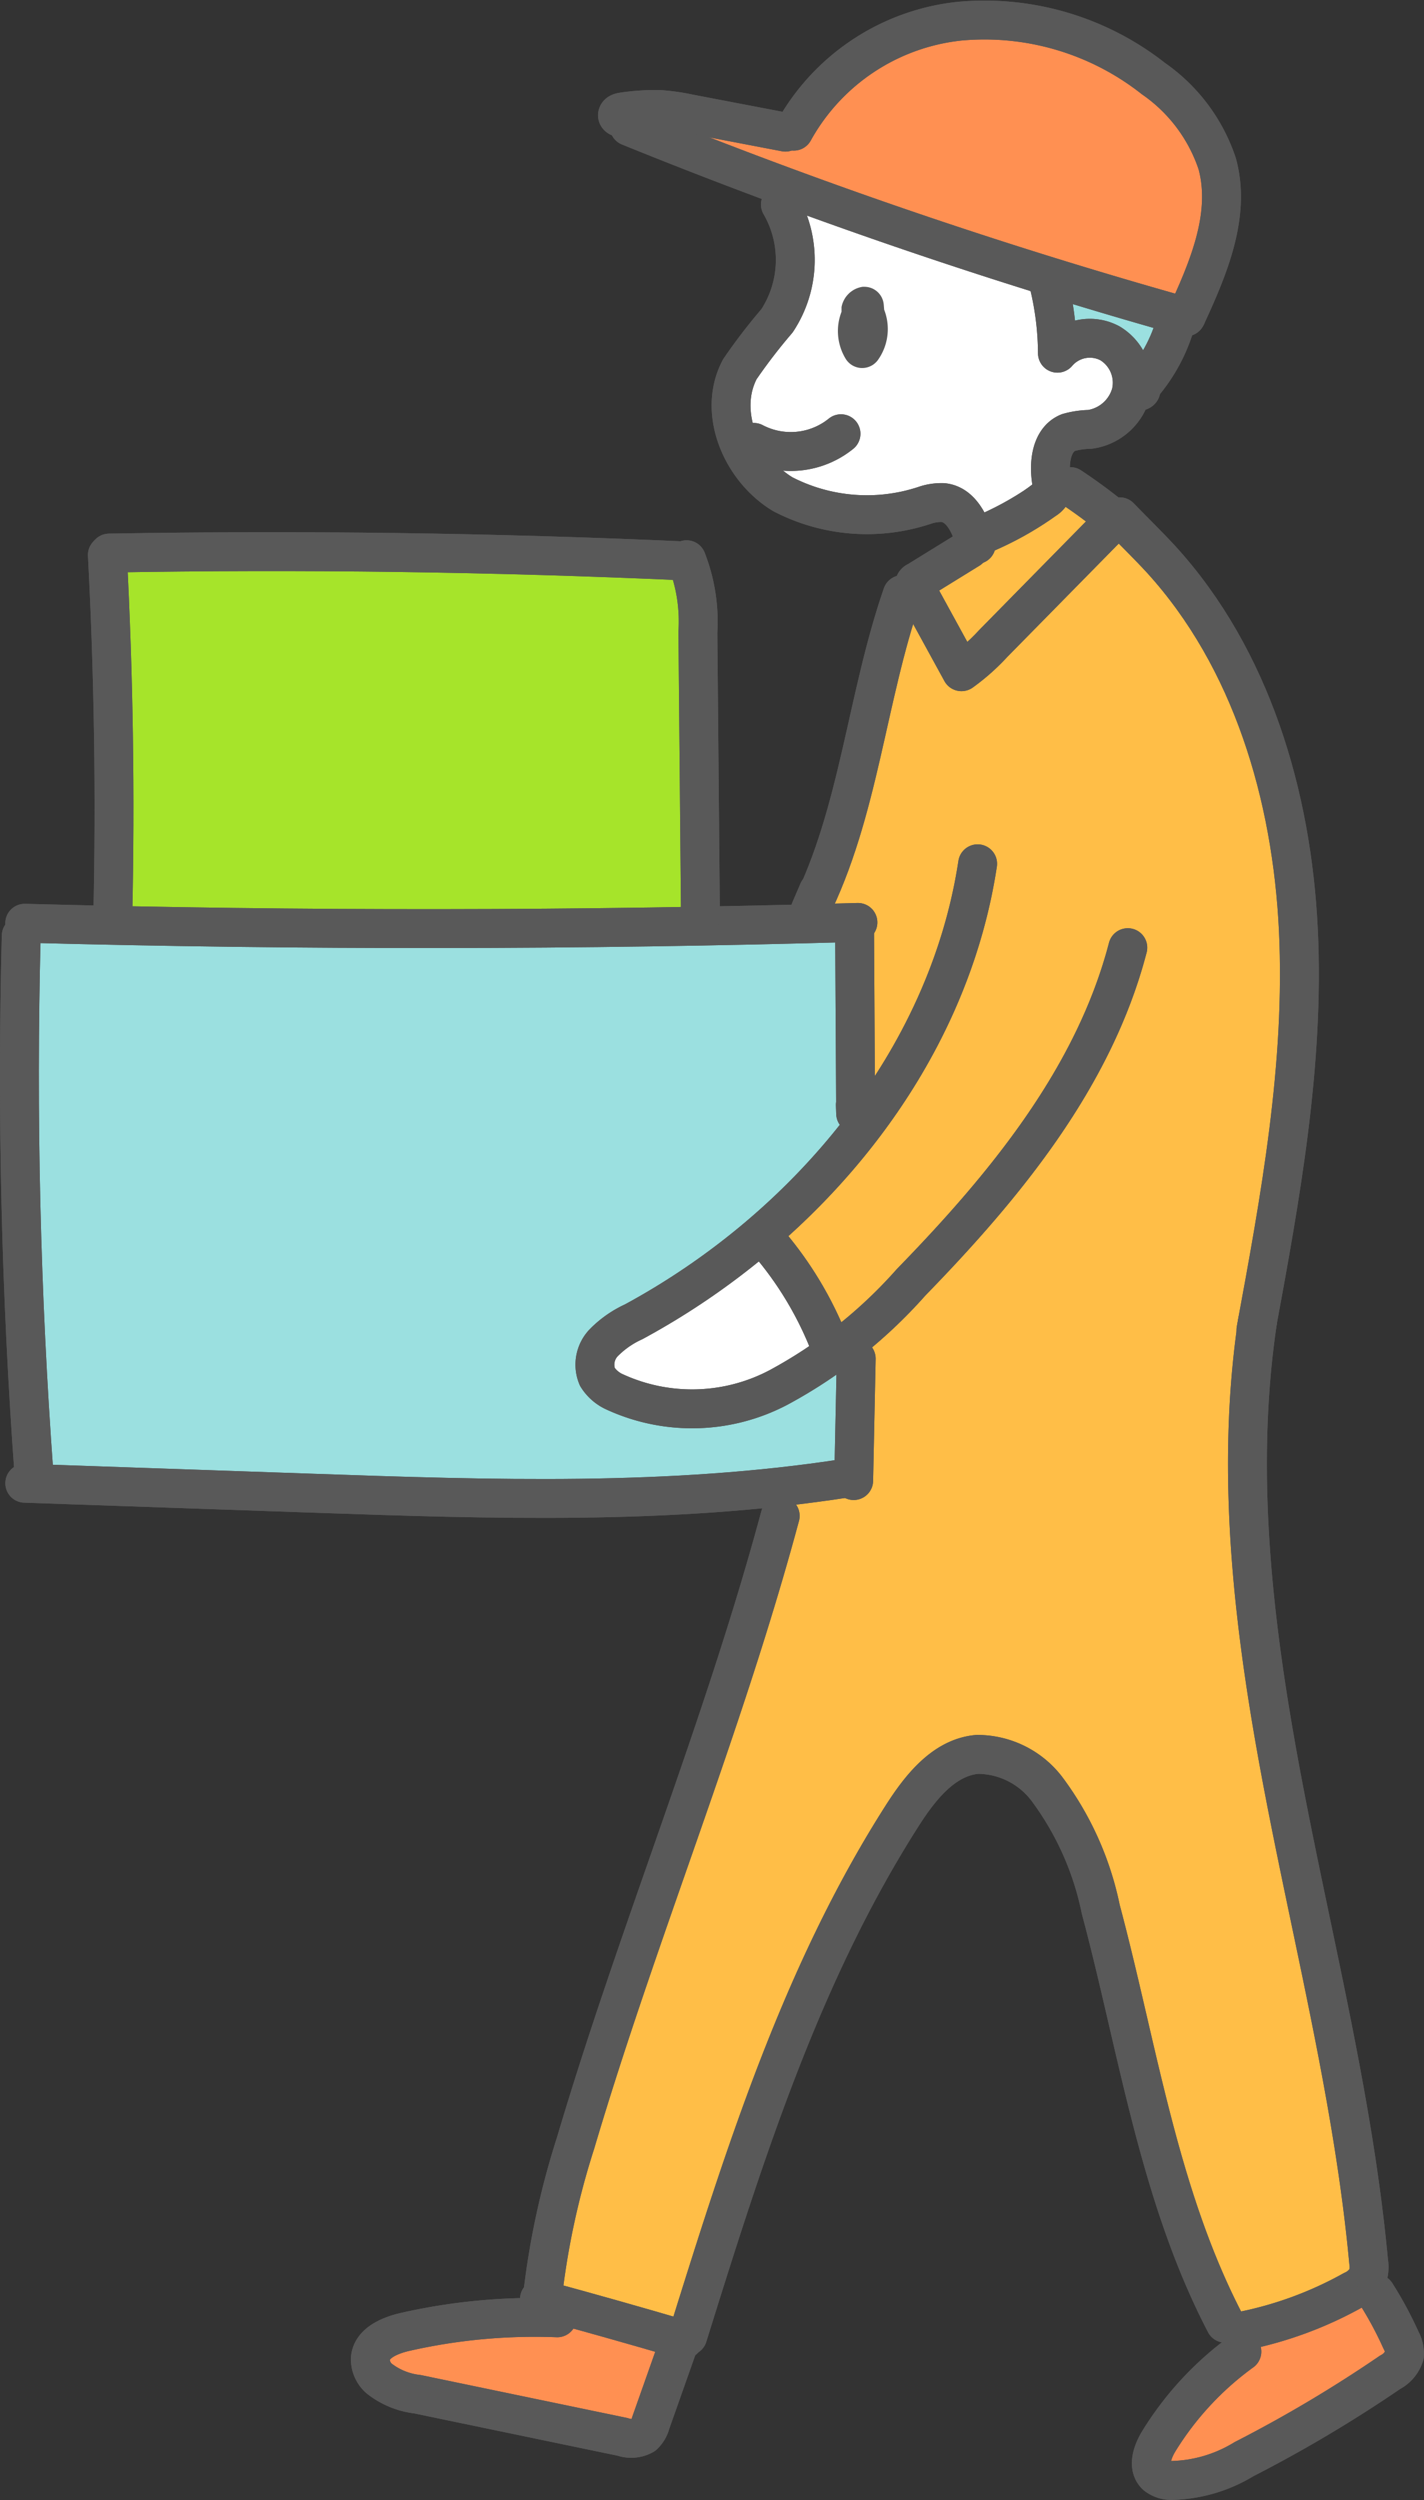 <svg xmlns="http://www.w3.org/2000/svg" width="56.029" height="98.346" viewBox="0 0 56.029 98.346">
  <rect x="0" y="0" width="56.029" height="98.346" fill="#333333" stroke="none"/>
  <g id="img_man11" transform="translate(-2736.975 -486.932)">
    <path id="パス_12655" data-name="パス 12655" d="M2741.872,509.389V523.06H2764.9l-.72-13.671Z" fill="#a6e42a" fill-rule="evenodd"/>
    <path id="パス_12656" data-name="パス 12656" d="M2737.555,523.06l.719,22.306h32.38V523.06Z" fill="#9be0e0" fill-rule="evenodd"/>
    <path id="パス_12657" data-name="パス 12657" d="M2762.739,492.12l20.147,7.2s2.159-2.159,2.159-3.6,0-4.317-2.878-5.757-5.037-3.6-7.915-2.158-5.756,2.878-5.756,3.6S2762.739,492.12,2762.739,492.12Z" fill="#ff9052" fill-rule="evenodd"/>
    <path id="パス_12658" data-name="パス 12658" d="M2767.776,495v3.6c0,1.439-2.159,2.878-2.159,4.317s1.439,4.318,3.6,4.318,4.317-1.44,5.037-.72a2.23,2.23,0,0,1,.719,1.439l2.879-2.159s0-2.158.719-2.158a7.243,7.243,0,0,0,2.159-.72l.719-2.878-2.878-.719-.519-2.063Z" fill="#fff" fill-rule="evenodd"/>
    <path id="パス_12659" data-name="パス 12659" d="M2767.056,536.012s-5.036,2.159-5.756,2.878-2.159,2.159-.719,2.879,2.878,1.439,4.317.719,5.037-2.878,5.037-2.878Z" fill="#fff" fill-rule="evenodd"/>
    <path id="パス_12660" data-name="パス 12660" d="M2772.093,510.828l-2.976,12.187,1.537.045.058,7.851-3.656,5.1,2.879,3.6.719,5.756-2.878.72-9.354,30.94,5.756,1.439s5.757-15.83,6.476-17.269,2.878-4.317,4.317-5.036,3.6.719,4.318,2.878,6.476,20.147,6.476,20.147l5.036-2.159s-2.878-16.549-3.6-20.147-.72-11.513-.72-16.549,1.439-11.513,1.439-13.672,0-10.793-3.6-15.11a32.071,32.071,0,0,0-5.757-5.757Z" fill="#ffbe47" fill-rule="evenodd"/>
    <path id="パス_12661" data-name="パス 12661" d="M2751.227,579.185l7.2-1.439,5.037,1.439-1.439,4.317-10.074-2.878Z" fill="#ff9052" fill-rule="evenodd"/>
    <path id="パス_12662" data-name="パス 12662" d="M2782.167,582.783l4.417-4.016,4.217-1.741,1.439,2.878-8.635,5.037-.719-.72Z" fill="#ff9052" fill-rule="evenodd"/>
    <path id="パス_12663" data-name="パス 12663" d="M2778.369,498.13l.2,1.9,2.272.249.558,1.675,1.487-1.924v-.72Z" fill="#9be0e0" fill-rule="evenodd"/>
    <g id="グループ_1432" data-name="グループ 1432">
      <g id="グループ_1430" data-name="グループ 1430">
        <path id="パス_12664" data-name="パス 12664" d="M2761.735,491.907a206.331,206.331,0,0,0,21.9,7.49" fill="none" stroke="#595959" stroke-linecap="round" stroke-linejoin="round" stroke-width="1.53" fill-rule="evenodd"/>
        <path id="パス_12665" data-name="パス 12665" d="M2761.408,491.51c0,.085-.161.019-.135-.062s.127-.1.212-.114a8.452,8.452,0,0,1,1.456-.094,8.344,8.344,0,0,1,1.155.167l3.781.723" fill="none" stroke="#595959" stroke-linecap="round" stroke-linejoin="round" stroke-width="1.53" fill-rule="evenodd"/>
        <path id="パス_12666" data-name="パス 12666" d="M2768.205,492.092a8.477,8.477,0,0,1,6.529-4.327,10.744,10.744,0,0,1,7.627,2.261,6.617,6.617,0,0,1,2.506,3.345c.55,2.008-.341,4.1-1.212,5.99" fill="none" stroke="#595959" stroke-linecap="round" stroke-linejoin="round" stroke-width="1.53" fill-rule="evenodd"/>
        <path id="パス_12667" data-name="パス 12667" d="M2767.681,494.974a4.354,4.354,0,0,1-.135,4.58,22.014,22.014,0,0,0-1.459,1.9c-.9,1.689.053,3.934,1.692,4.921a7.2,7.2,0,0,0,5.568.439,2.048,2.048,0,0,1,.732-.113c.745.076,1.1.932,1.307,1.652l.041-.464" fill="none" stroke="#595959" stroke-linecap="round" stroke-linejoin="round" stroke-width="1.53" fill-rule="evenodd"/>
        <path id="パス_12668" data-name="パス 12668" d="M2778.266,498.194a11.745,11.745,0,0,1,.315,2.632,1.677,1.677,0,0,1,2.067-.389,1.809,1.809,0,0,1,.829,1.962,1.963,1.963,0,0,1-1.618,1.423,3.4,3.4,0,0,0-.846.124c-.687.278-.784,1.211-.662,1.942a.766.766,0,0,1-.01.445.7.7,0,0,1-.251.257,12.538,12.538,0,0,1-2.564,1.413" fill="none" stroke="#595959" stroke-linecap="round" stroke-linejoin="round" stroke-width="1.53" fill-rule="evenodd"/>
        <path id="パス_12669" data-name="パス 12669" d="M2783.251,499.564a6.472,6.472,0,0,1-1.41,2.6c-.035.039-.072.1-.042.139s.1-.042.053-.046" fill="none" stroke="#595959" stroke-linecap="round" stroke-linejoin="round" stroke-width="1.53" fill-rule="evenodd"/>
        <path id="パス_12670" data-name="パス 12670" d="M2770.9,501.409h-.031a.764.764,0,0,1-.621-.365,2.1,2.1,0,0,1-.162-1.848q0-.091,0-.183a.991.991,0,0,1,.833-.8l.067,0a.765.765,0,0,1,.761.7q.009.1.016.2a2.1,2.1,0,0,1-.249,1.986A.765.765,0,0,1,2770.9,501.409Z" fill="#595959"/>
        <path id="パス_12671" data-name="パス 12671" d="M2766.633,504.335a3.142,3.142,0,0,0,3.432-.341" fill="none" stroke="#595959" stroke-linecap="round" stroke-linejoin="round" stroke-width="1.53" fill-rule="evenodd"/>
        <path id="パス_12672" data-name="パス 12672" d="M2775.108,508.536l-2.048,1.264a.154.154,0,0,0-.063.255l1.808,3.3a8.172,8.172,0,0,0,1.247-1.107l4.454-4.529c.113-.115.236-.267.182-.42a.426.426,0,0,0-.155-.18q-.7-.553-1.443-1.045" fill="none" stroke="#595959" stroke-linecap="round" stroke-linejoin="round" stroke-width="1.53" fill-rule="evenodd"/>
        <path id="パス_12673" data-name="パス 12673" d="M2772.475,510.323c-1.412,4.081-1.692,8.547-3.621,12.41l.322-.75" fill="none" stroke="#595959" stroke-linecap="round" stroke-linejoin="round" stroke-width="1.53" fill-rule="evenodd"/>
        <path id="パス_12674" data-name="パス 12674" d="M2781.032,507.261c.541.56,1.1,1.1,1.629,1.675,3.561,3.908,5.147,9.3,5.4,14.578s-.711,10.537-1.671,15.736" fill="none" stroke="#595959" stroke-linecap="round" stroke-linejoin="round" stroke-width="1.53" fill-rule="evenodd"/>
        <path id="パス_12675" data-name="パス 12675" d="M2775.441,520.911c-1.168,7.7-6.687,14.31-13.535,18.017a3.95,3.95,0,0,0-1.179.825,1.247,1.247,0,0,0-.249,1.34,1.563,1.563,0,0,0,.7.6,7.293,7.293,0,0,0,6.439-.188,19,19,0,0,0,5.206-4.131c3.689-3.79,7.193-8.046,8.527-13.164" fill="none" stroke="#595959" stroke-linecap="round" stroke-linejoin="round" stroke-width="1.53" fill-rule="evenodd"/>
        <path id="パス_12676" data-name="パス 12676" d="M2767.149,535.741a14.038,14.038,0,0,1,2.6,4.44" fill="none" stroke="#595959" stroke-linecap="round" stroke-linejoin="round" stroke-width="1.53" fill-rule="evenodd"/>
        <path id="パス_12677" data-name="パス 12677" d="M2737.81,523.743q-.272,10.577.5,21.144" fill="none" stroke="#595959" stroke-linecap="round" stroke-linejoin="round" stroke-width="1.53" fill-rule="evenodd"/>
        <path id="パス_12678" data-name="パス 12678" d="M2737.948,523.25q16.388.437,32.783-.033" fill="none" stroke="#595959" stroke-linecap="round" stroke-linejoin="round" stroke-width="1.53" fill-rule="evenodd"/>
        <path id="パス_12679" data-name="パス 12679" d="M2770.6,523.544l.041,7.192-.012-.342" fill="none" stroke="#595959" stroke-linecap="round" stroke-linejoin="round" stroke-width="1.53" fill-rule="evenodd"/>
        <path id="パス_12680" data-name="パス 12680" d="M2737.95,545.278l11.338.392c7.01.243,14.07.482,21-.595" fill="none" stroke="#595959" stroke-linecap="round" stroke-linejoin="round" stroke-width="1.53" fill-rule="evenodd"/>
        <path id="パス_12681" data-name="パス 12681" d="M2770.664,540.378l-.1,4.795" fill="none" stroke="#595959" stroke-linecap="round" stroke-linejoin="round" stroke-width="1.53" fill-rule="evenodd"/>
        <path id="パス_12682" data-name="パス 12682" d="M2741.2,508.763q.371,7.089.214,14.192" fill="none" stroke="#595959" stroke-linecap="round" stroke-linejoin="round" stroke-width="1.53" fill-rule="evenodd"/>
        <path id="パス_12683" data-name="パス 12683" d="M2741.271,508.688q11.352-.2,22.7.311" fill="none" stroke="#595959" stroke-linecap="round" stroke-linejoin="round" stroke-width="1.53" fill-rule="evenodd"/>
        <path id="パス_12684" data-name="パス 12684" d="M2763.989,508.95a6.669,6.669,0,0,1,.445,2.846l.1,11.037c0,.083-.069.145-.12.21s-.082.17-.017.22.146-.106.064-.1" fill="none" stroke="#595959" stroke-linecap="round" stroke-linejoin="round" stroke-width="1.53" fill-rule="evenodd"/>
        <path id="パス_12685" data-name="パス 12685" d="M2767.673,546.562c-2.247,8.355-5.592,16.376-8.051,24.671a31.276,31.276,0,0,0-1.269,5.761" fill="none" stroke="#595959" stroke-linecap="round" stroke-linejoin="round" stroke-width="1.53" fill-rule="evenodd"/>
        <path id="パス_12686" data-name="パス 12686" d="M2758.2,577.371q2.841.77,5.667,1.6" fill="none" stroke="#595959" stroke-linecap="round" stroke-linejoin="round" stroke-width="1.53" fill-rule="evenodd"/>
        <path id="パス_12687" data-name="パス 12687" d="M2764.034,578.825c2.207-7.072,4.457-14.239,8.447-20.481.708-1.107,1.636-2.283,2.944-2.4a3.438,3.438,0,0,1,2.788,1.421,11.9,11.9,0,0,1,2.072,4.668c1.465,5.492,2.274,11.244,4.9,16.287" fill="none" stroke="#595959" stroke-linecap="round" stroke-linejoin="round" stroke-width="1.53" fill-rule="evenodd"/>
        <path id="パス_12688" data-name="パス 12688" d="M2786.453,538.919c-.917,6.167-.106,12.459,1.072,18.581s2.725,12.193,3.3,18.4a1.245,1.245,0,0,1-.043.6,1.216,1.216,0,0,1-.579.527,14.912,14.912,0,0,1-4.391,1.61" fill="none" stroke="#595959" stroke-linecap="round" stroke-linejoin="round" stroke-width="1.53" fill-rule="evenodd"/>
        <path id="パス_12689" data-name="パス 12689" d="M2758.9,578.107a23.037,23.037,0,0,0-5.986.555c-.6.138-1.325.438-1.368,1.056a1.013,1.013,0,0,0,.342.773,2.984,2.984,0,0,0,1.508.621l8.078,1.679a1.006,1.006,0,0,0,.824-.068.99.99,0,0,0,.279-.477l1.1-3.113" fill="none" stroke="#595959" stroke-linecap="round" stroke-linejoin="round" stroke-width="1.53" fill-rule="evenodd"/>
        <path id="パス_12690" data-name="パス 12690" d="M2785.838,579.437a12.345,12.345,0,0,0-3.259,3.51c-.26.421-.473,1.022-.111,1.358a.96.96,0,0,0,.607.2,5.7,5.7,0,0,0,2.847-.838,52.994,52.994,0,0,0,5.751-3.419,1.126,1.126,0,0,0,.56-.665,1.084,1.084,0,0,0-.136-.6,14.533,14.533,0,0,0-.984-1.826" fill="none" stroke="#595959" stroke-linecap="round" stroke-linejoin="round" stroke-width="1.53" fill-rule="evenodd"/>
      </g>
      <g id="グループ_1431" data-name="グループ 1431">
        <path id="パス_12691" data-name="パス 12691" d="M2761.735,491.907a206.331,206.331,0,0,0,21.9,7.49" fill="none" stroke="#595959" stroke-linecap="round" stroke-linejoin="round" stroke-width="1.53"/>
        <path id="パス_12692" data-name="パス 12692" d="M2761.408,491.51c0,.085-.161.019-.135-.062s.127-.1.212-.114a8.452,8.452,0,0,1,1.456-.094,8.344,8.344,0,0,1,1.155.167l3.781.723" fill="none" stroke="#595959" stroke-linecap="round" stroke-linejoin="round" stroke-width="1.53"/>
        <path id="パス_12693" data-name="パス 12693" d="M2768.205,492.092a8.477,8.477,0,0,1,6.529-4.327,10.744,10.744,0,0,1,7.627,2.261,6.617,6.617,0,0,1,2.506,3.345c.55,2.008-.341,4.1-1.212,5.99" fill="none" stroke="#595959" stroke-linecap="round" stroke-linejoin="round" stroke-width="1.53"/>
        <path id="パス_12694" data-name="パス 12694" d="M2767.681,494.974a4.354,4.354,0,0,1-.135,4.58,22.014,22.014,0,0,0-1.459,1.9c-.9,1.689.053,3.934,1.692,4.921a7.2,7.2,0,0,0,5.568.439,2.048,2.048,0,0,1,.732-.113c.745.076,1.1.932,1.307,1.652l.041-.464" fill="none" stroke="#595959" stroke-linecap="round" stroke-linejoin="round" stroke-width="1.53"/>
        <path id="パス_12695" data-name="パス 12695" d="M2778.266,498.194a11.745,11.745,0,0,1,.315,2.632,1.677,1.677,0,0,1,2.067-.389,1.809,1.809,0,0,1,.829,1.962,1.963,1.963,0,0,1-1.618,1.423,3.4,3.4,0,0,0-.846.124c-.687.278-.784,1.211-.662,1.942a.766.766,0,0,1-.01.445.7.7,0,0,1-.251.257,12.538,12.538,0,0,1-2.564,1.413" fill="none" stroke="#595959" stroke-linecap="round" stroke-linejoin="round" stroke-width="1.53"/>
        <path id="パス_12696" data-name="パス 12696" d="M2783.251,499.564a6.472,6.472,0,0,1-1.41,2.6c-.035.039-.072.1-.042.139s.1-.042.053-.046" fill="none" stroke="#595959" stroke-linecap="round" stroke-linejoin="round" stroke-width="1.53"/>
        <path id="パス_12698" data-name="パス 12698" d="M2766.633,504.335a3.142,3.142,0,0,0,3.432-.341" fill="none" stroke="#595959" stroke-linecap="round" stroke-linejoin="round" stroke-width="1.53"/>
        <path id="パス_12699" data-name="パス 12699" d="M2775.108,508.536l-2.048,1.264a.154.154,0,0,0-.063.255l1.808,3.3a8.172,8.172,0,0,0,1.247-1.107l4.454-4.529c.113-.115.236-.267.182-.42a.426.426,0,0,0-.155-.18q-.7-.553-1.443-1.045" fill="none" stroke="#595959" stroke-linecap="round" stroke-linejoin="round" stroke-width="1.53"/>
        <path id="パス_12700" data-name="パス 12700" d="M2772.475,510.323c-1.412,4.081-1.692,8.547-3.621,12.41l.322-.75" fill="none" stroke="#595959" stroke-linecap="round" stroke-linejoin="round" stroke-width="1.53"/>
        <path id="パス_12701" data-name="パス 12701" d="M2781.032,507.261c.541.56,1.1,1.1,1.629,1.675,3.561,3.908,5.147,9.3,5.4,14.578s-.711,10.537-1.671,15.736" fill="none" stroke="#595959" stroke-linecap="round" stroke-linejoin="round" stroke-width="1.53"/>
        <path id="パス_12702" data-name="パス 12702" d="M2775.441,520.911c-1.168,7.7-6.687,14.31-13.535,18.017a3.95,3.95,0,0,0-1.179.825,1.247,1.247,0,0,0-.249,1.34,1.563,1.563,0,0,0,.7.6,7.293,7.293,0,0,0,6.439-.188,19,19,0,0,0,5.206-4.131c3.689-3.79,7.193-8.046,8.527-13.164" fill="none" stroke="#595959" stroke-linecap="round" stroke-linejoin="round" stroke-width="1.53"/>
        <path id="パス_12703" data-name="パス 12703" d="M2767.149,535.741a14.038,14.038,0,0,1,2.6,4.44" fill="none" stroke="#595959" stroke-linecap="round" stroke-linejoin="round" stroke-width="1.53"/>
        <path id="パス_12704" data-name="パス 12704" d="M2737.81,523.743q-.272,10.577.5,21.144" fill="none" stroke="#595959" stroke-linecap="round" stroke-linejoin="round" stroke-width="1.53"/>
        <path id="パス_12705" data-name="パス 12705" d="M2737.948,523.25q16.388.437,32.783-.033" fill="none" stroke="#595959" stroke-linecap="round" stroke-linejoin="round" stroke-width="1.53"/>
        <path id="パス_12706" data-name="パス 12706" d="M2770.6,523.544l.041,7.192-.012-.342" fill="none" stroke="#595959" stroke-linecap="round" stroke-linejoin="round" stroke-width="1.53"/>
        <path id="パス_12707" data-name="パス 12707" d="M2737.95,545.278l11.338.392c7.01.243,14.07.482,21-.595" fill="none" stroke="#595959" stroke-linecap="round" stroke-linejoin="round" stroke-width="1.53"/>
        <path id="パス_12708" data-name="パス 12708" d="M2770.664,540.378l-.1,4.795" fill="none" stroke="#595959" stroke-linecap="round" stroke-linejoin="round" stroke-width="1.53"/>
        <path id="パス_12709" data-name="パス 12709" d="M2741.2,508.763q.371,7.089.214,14.192" fill="none" stroke="#595959" stroke-linecap="round" stroke-linejoin="round" stroke-width="1.53"/>
        <path id="パス_12710" data-name="パス 12710" d="M2741.271,508.688q11.352-.2,22.7.311" fill="none" stroke="#595959" stroke-linecap="round" stroke-linejoin="round" stroke-width="1.53"/>
        <path id="パス_12711" data-name="パス 12711" d="M2763.989,508.95a6.669,6.669,0,0,1,.445,2.846l.1,11.037c0,.083-.069.145-.12.21s-.082.17-.017.22.146-.106.064-.1" fill="none" stroke="#595959" stroke-linecap="round" stroke-linejoin="round" stroke-width="1.53"/>
        <path id="パス_12712" data-name="パス 12712" d="M2767.673,546.562c-2.247,8.355-5.592,16.376-8.051,24.671a31.276,31.276,0,0,0-1.269,5.761" fill="none" stroke="#595959" stroke-linecap="round" stroke-linejoin="round" stroke-width="1.53"/>
        <path id="パス_12713" data-name="パス 12713" d="M2758.2,577.371q2.841.77,5.667,1.6" fill="none" stroke="#595959" stroke-linecap="round" stroke-linejoin="round" stroke-width="1.53"/>
        <path id="パス_12714" data-name="パス 12714" d="M2764.034,578.825c2.207-7.072,4.457-14.239,8.447-20.481.708-1.107,1.636-2.283,2.944-2.4a3.438,3.438,0,0,1,2.788,1.421,11.9,11.9,0,0,1,2.072,4.668c1.465,5.492,2.274,11.244,4.9,16.287" fill="none" stroke="#595959" stroke-linecap="round" stroke-linejoin="round" stroke-width="1.53"/>
        <path id="パス_12715" data-name="パス 12715" d="M2786.453,538.919c-.917,6.167-.106,12.459,1.072,18.581s2.725,12.193,3.3,18.4a1.245,1.245,0,0,1-.043.6,1.216,1.216,0,0,1-.579.527,14.912,14.912,0,0,1-4.391,1.61" fill="none" stroke="#595959" stroke-linecap="round" stroke-linejoin="round" stroke-width="1.53"/>
        <path id="パス_12716" data-name="パス 12716" d="M2758.9,578.107a23.037,23.037,0,0,0-5.986.555c-.6.138-1.325.438-1.368,1.056a1.013,1.013,0,0,0,.342.773,2.984,2.984,0,0,0,1.508.621l8.078,1.679a1.006,1.006,0,0,0,.824-.068.99.99,0,0,0,.279-.477l1.1-3.113" fill="none" stroke="#595959" stroke-linecap="round" stroke-linejoin="round" stroke-width="1.53"/>
        <path id="パス_12717" data-name="パス 12717" d="M2785.838,579.437a12.345,12.345,0,0,0-3.259,3.51c-.26.421-.473,1.022-.111,1.358a.96.96,0,0,0,.607.2,5.7,5.7,0,0,0,2.847-.838,52.994,52.994,0,0,0,5.751-3.419,1.126,1.126,0,0,0,.56-.665,1.084,1.084,0,0,0-.136-.6,14.533,14.533,0,0,0-.984-1.826" fill="none" stroke="#595959" stroke-linecap="round" stroke-linejoin="round" stroke-width="1.53"/>
      </g>
    </g>
  </g>
</svg>
